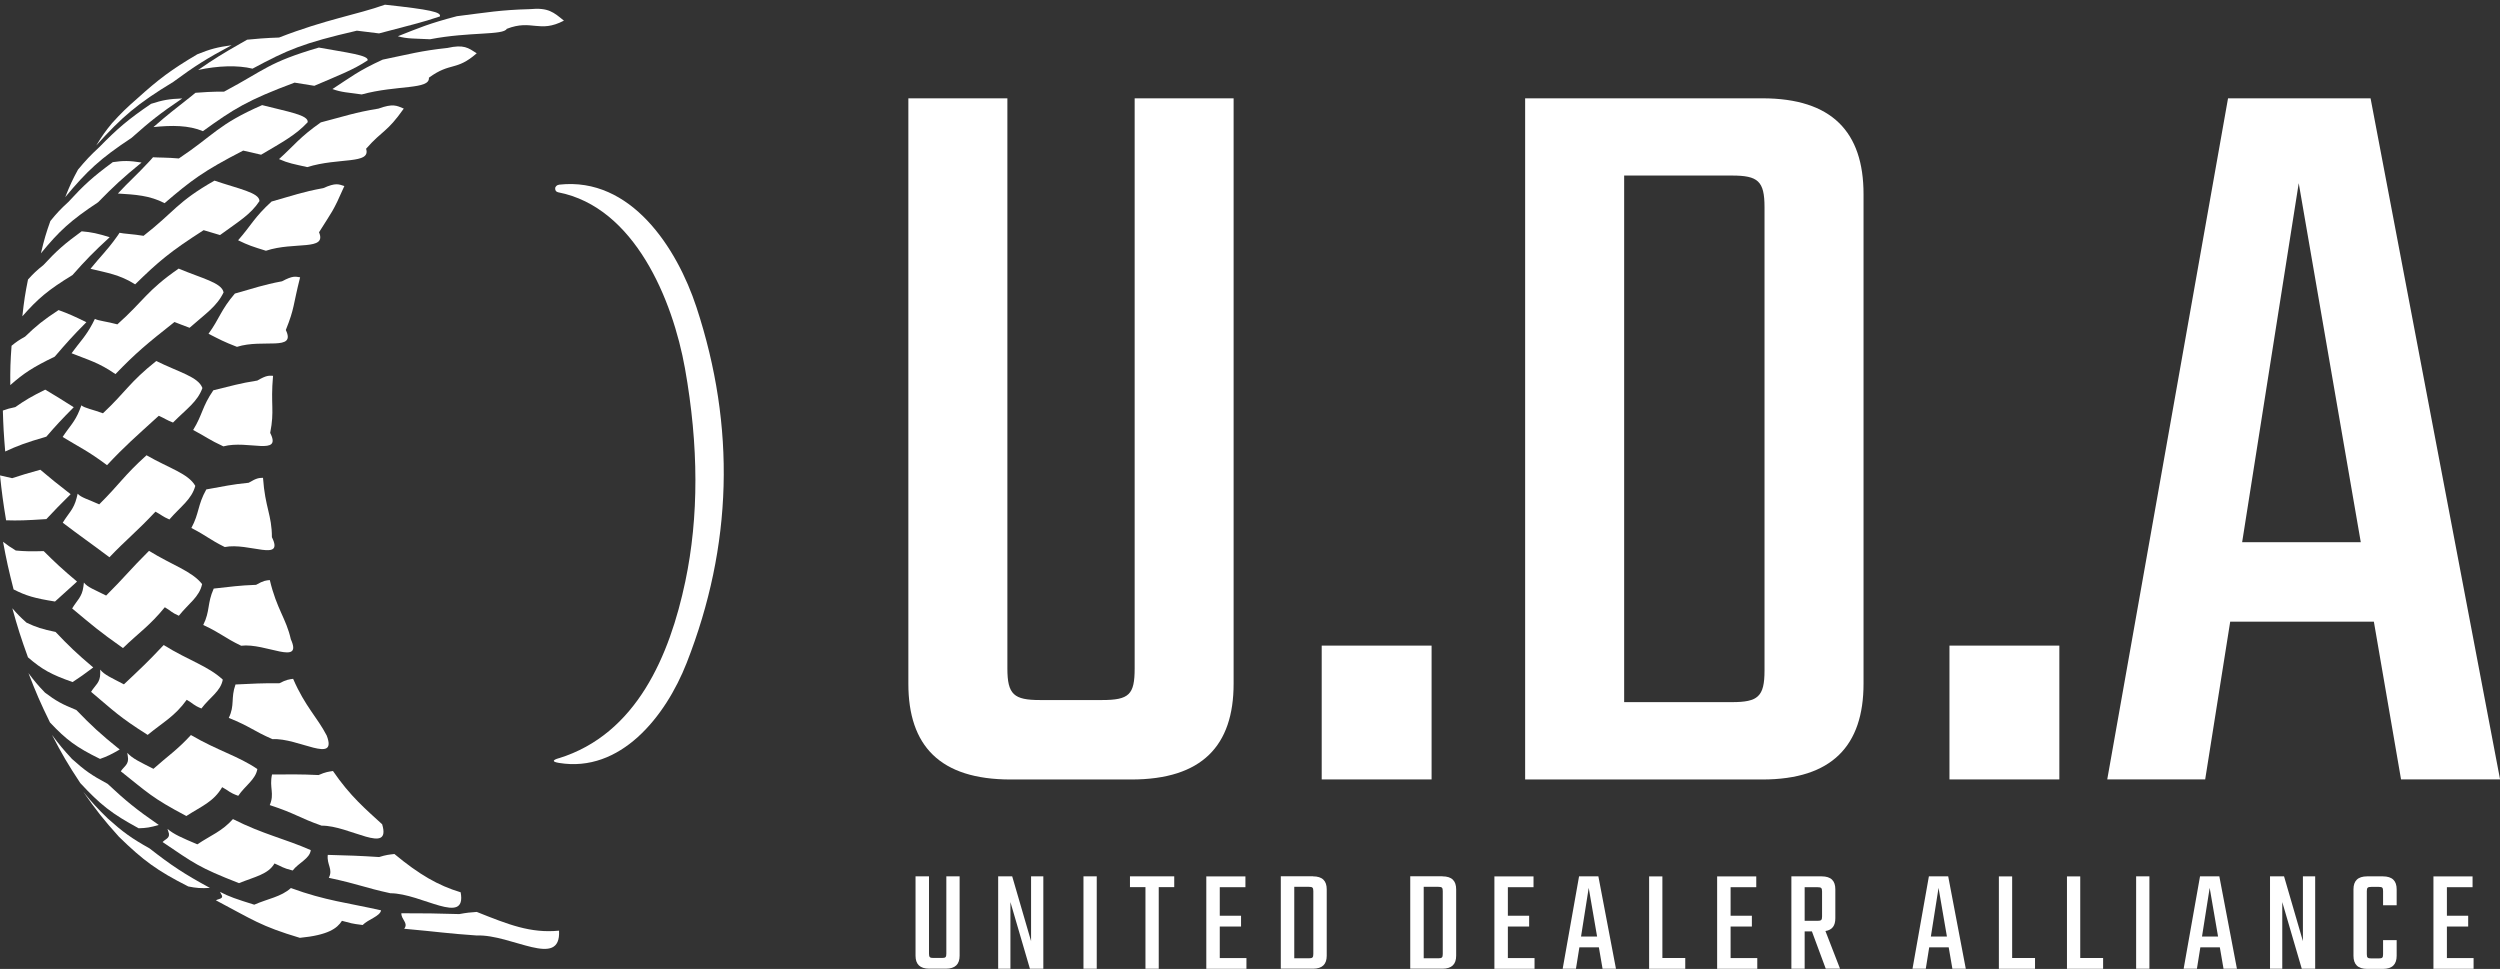 <svg xmlns="http://www.w3.org/2000/svg" id="Camada_2" data-name="Camada 2" viewBox="0 0 393.62 152.56"><rect x="0" y="0" width="393.62" height="152.56" fill="#333333" stroke="none"/><defs><style>      .cls-1 {        fill: #fff;        stroke-width: 0px;      }    </style></defs><g id="Camada_1-2" data-name="Camada 1"><g><g><path class="cls-1" d="m194.23,15.48v92.17c0,9.76-4.97,15.08-16.1,15.08h-19.01c-11.14,0-16.1-5.31-16.1-15.08V15.48h15.59v89.77c0,4.11,1.03,4.97,5.14,4.97h9.76c4.28,0,5.14-.86,5.14-4.97V15.48h15.59Z"></path><path class="cls-1" d="m208.1,101.65h17.3v21.07h-17.3v-21.07Z"></path><path class="cls-1" d="m277.48,15.48c10.96,0,15.93,5.31,15.93,15.08v77.09c0,9.76-4.97,15.08-15.93,15.08h-37.35V15.48h37.35Zm.34,17.13c0-4.11-1.03-4.97-5.14-4.97h-16.96v82.91h16.96c4.11,0,5.14-.86,5.14-4.97V32.61Z"></path><path class="cls-1" d="m306.94,101.65h17.3v21.07h-17.3v-21.07Z"></path><path class="cls-1" d="m373.75,97.88h-22.61l-3.94,24.84h-15.42l19.02-107.24h22.44l20.39,107.24h-15.59l-4.28-24.84Zm-2.05-12.51l-9.77-56.53-8.91,56.53h18.67Z"></path></g><g><path class="cls-1" d="m87.97,119.39c12.26-3.79,17.48-16.2,19.93-27.84,2.14-10.17,2.12-21.34-.05-33.53-1.93-10.8-7.93-25.4-19.95-27.74-.34-.07-.5-.28-.49-.63,0-.13.07-.26.19-.38.1-.1.26-.17.47-.2,11.27-1.24,18.52,9.96,21.59,19.31,6.2,18.87,5.69,37.53-1.54,55.98-3.34,8.52-10.45,17.36-20.11,15.76-1.07-.18-1.09-.42-.05-.74Z"></path><g><path class="cls-1" d="m.96,81.92C.47,78.97.29,77.55,0,74.85c.67.15,1.05.24,1.91.44,1.48-.48,2.36-.76,4.44-1.33,1.68,1.41,2.63,2.2,4.77,3.85-1.69,1.67-2.45,2.46-3.82,3.92-3.18.21-4.43.25-6.33.19Z"></path><path class="cls-1" d="m36.67,128.96c4.79,2.42,8.16,3.08,12.26,4.89-.15,1.34-1.9,1.98-2.85,3.21-1.66-.42-1.58-.57-2.86-1.11-.99,1.71-3.07,2.08-5.59,3.1-6.39-2.49-7.07-3.13-12.03-6.47.48-.53,1.32-.62.9-1.67-.06-.16-.09-.24-.13-.4,1.06.89,2.26,1.39,4.7,2.43,2.17-1.46,3.84-2.01,5.61-3.98Z"></path><path class="cls-1" d="m35.08,106.99c-.33,1.86-2.02,2.77-3.37,4.56-1.31-.54-1.25-.76-2.31-1.37-1.88,2.61-3.68,3.5-6.15,5.53-4.57-2.9-5.26-3.72-8.91-6.78.64-1.06,1.46-1.45,1.44-2.93,0-.24,0-.35,0-.57.67.85,1.8,1.3,3.73,2.32,2.58-2.44,3.68-3.44,6.26-6.19,3.94,2.45,6.98,3.29,9.3,5.44Z"></path><path class="cls-1" d="m3.52,49.8c.27-2.46.45-3.62.89-5.79.88-.97,1.36-1.43,2.42-2.27,2.08-2.25,3.29-3.33,6.03-5.32,1.6.14,2.47.33,4.41.93-2.57,2.36-3.74,3.57-5.86,5.96-3.86,2.36-5.43,3.7-7.89,6.49Z"></path><path class="cls-1" d="m31.82,91.97c-.43,2.03-2.1,3.02-3.66,4.98-1.21-.53-1.2-.75-2.21-1.34-2.38,2.92-4.07,3.99-6.59,6.43-3.93-2.78-4.77-3.55-8-6.24.75-1.27,1.57-1.8,1.77-3.44.04-.26.05-.39.08-.64.57.75,1.72,1.14,3.5,2.05,2.85-2.83,3.7-4,6.75-7.04,3.72,2.3,6.7,3.15,8.37,5.24Z"></path><path class="cls-1" d="m2.14,92.8c-.79-3.09-1.12-4.59-1.66-7.5.7.55,1.1.82,2.01,1.38,1.47.13,2.34.15,4.39.09,1.85,1.84,2.9,2.82,5.25,4.8-1.54,1.38-2.22,2.01-3.47,3.14-3.24-.52-4.53-.9-6.51-1.9Z"></path><path class="cls-1" d="m62.1,134.46c3.91,3.24,6.88,4.96,10.43,6.03.98,5.39-6.22.15-11.06.15-4.22-.92-4.8-1.38-9.7-2.43.71-1.36-.35-2.06-.16-3.61,3.29.09,4.85.13,8.08.34,1.13-.35,1.57-.38,2.41-.48Z"></path><path class="cls-1" d="m12.64,123.29c-1.98-3-2.87-4.53-4.46-7.59,1.16,1.56,1.79,2.32,3.15,3.79,1.99,1.8,3.11,2.59,5.61,3.92,2.9,2.71,4.51,4.03,8.06,6.48-1.35.39-1.98.49-3.17.52-4.26-2.3-6.08-3.76-9.2-7.13Z"></path><path class="cls-1" d="m31.88,61.07c-.79,2.21-2.5,3.29-4.64,5.46-1.09-.43-1.22-.61-2.24-1.07-3.66,3.34-5.26,4.69-8.15,7.78-2.98-2.23-4.25-2.77-6.99-4.44,1.06-1.63,1.93-2.36,2.67-4.24.13-.31.17-.45.28-.74.52.44,1.78.65,3.4,1.25,3.66-3.44,4.13-4.83,8.39-8.23,3.59,1.77,6.61,2.49,7.26,4.23Z"></path><path class="cls-1" d="m52.43,121.4c2.71,3.97,5.19,6.04,7.74,8.38,1.48,4.95-5.2.16-9.53.22-3.61-1.27-4.05-1.89-8.17-3.24.79-1.81-.1-2.76.36-4.82,2.99-.01,4.38-.05,7.33.09,1.15-.5,1.54-.52,2.29-.64Z"></path><path class="cls-1" d="m41.41,75.23c.33,4.72,1.4,5.84,1.4,9.35,1.98,3.97-3.63.8-7.42,1.55-2.44-1.21-2.79-1.73-5.26-3,1.27-2.35.95-3.56,2.35-6.07,2.77-.49,3.95-.78,6.67-1.05,1.34-.8,1.65-.75,2.26-.78Z"></path><path class="cls-1" d="m54.22,29.29c-1.84,4.19-1.92,3.96-3.99,7.28,1.27,2.98-3.87,1.42-8.36,2.91-2.1-.65-2.76-.86-4.38-1.65,2.1-2.39,2.54-3.61,5.27-6.1,3.4-.95,4.79-1.5,8.14-2.11,1.97-.88,2.4-.62,3.31-.33Z"></path><path class="cls-1" d="m62.66,5.7c3.38-1.33,4.79-1.97,9.28-3.15,4.76-.59,6.75-.98,11.46-1.11,2.98-.28,3.76.5,5.39,1.81-3.89,2.03-5.03-.26-9,1.29-.53,1.04-5.83.44-12.08,1.64-2.38-.12-3.61-.05-5.06-.47Z"></path><path class="cls-1" d="m42.48,91.33c1.1,4.62,2.58,6.05,3.31,9.32,1.93,4.26-3.97.54-7.82,1.02-2.72-1.31-3.05-1.9-5.97-3.27,1.1-2.21.59-3.35,1.65-5.73,2.76-.3,3.97-.49,6.67-.59,1.23-.7,1.54-.68,2.16-.75Z"></path><path class="cls-1" d="m75.06,8.39c-3.26,2.85-4.08,1.33-7.53,3.84.17,1.92-5.02,1.12-10.58,2.64-2.19-.31-3.19-.33-4.61-.85,2.94-1.91,4.02-2.84,7.91-4.63,4.24-.87,5.99-1.39,10.19-1.84,2.61-.58,3.26-.03,4.62.84Z"></path><path class="cls-1" d="m1.62,60.62c-.02-2.44.02-3.75.2-6.18.76-.63,1.19-.91,2.13-1.44,1.79-1.73,2.84-2.58,5.27-4.18,1.57.57,2.44.96,4.38,1.91-2.21,2.22-3.2,3.35-4.98,5.42-3.49,1.69-4.87,2.61-7,4.48Z"></path><path class="cls-1" d="m15.13,22.94c.96-1.57,1.46-2.28,2.51-3.55,1.5-1.65,2.3-2.42,3.97-3.88,3.42-3.08,5.3-4.5,9.45-6.96,2.06-.83,3.14-1.12,5.41-1.43-3.98,2.12-5.81,3.29-9.21,5.79-5.61,3.4-8.03,5.46-12.14,10.03Z"></path><path class="cls-1" d="m57.89,9.5c-2.26,1.49-4.39,2.29-8.4,4.01-1.18-.2-1.76-.29-3.11-.5-7.45,2.78-9.56,4.13-14.43,7.64-2.24-.94-4.9-.94-7.79-.64,2.18-1.93,3.41-2.84,5.73-4.68.39-.31.55-.45.89-.72.94-.07,2.65-.2,4.5-.18,6.52-3.47,6.95-4.6,14.92-6.94,4.35.79,7.94,1.21,7.68,2.02Z"></path><path class="cls-1" d="m6.44,39.89c.52-2.19.82-3.22,1.49-5.09,1.04-1.28,1.61-1.88,2.83-3,2.46-2.68,3.85-3.95,7-6.27,1.68-.25,2.58-.24,4.53.06-3.02,2.47-4.36,3.72-6.85,6.26-4.32,2.86-6.11,4.51-9,8.04Z"></path><path class="cls-1" d="m75.09,143.59c4.94,1.97,8.44,3.38,12.93,2.94.33,6.11-7.47.54-12.97.76-4.89-.34-5.66-.54-11.41-1.06.71-.92-.46-1.4-.45-2.44,3.69,0,5.5.02,9.12.13,1.2-.22,1.74-.27,2.77-.34Z"></path><path class="cls-1" d="m60,143.33c-.18.95-2.02,1.41-2.9,2.31-1.89-.23-1.81-.29-3.26-.66-.76,1.2-2.19,2.25-6.63,2.68-6.22-1.86-7.43-2.86-13.22-5.91.47-.27,1.36-.21.81-1.02-.08-.13-.11-.19-.16-.31,1.35.73,2.63,1.16,5.39,2.02,2.17-.95,4.23-1.23,5.77-2.62,5.42,1.99,9.05,2.34,14.2,3.51Z"></path><path class="cls-1" d="m.82,71.1c-.23-2.73-.3-4.03-.37-6.46.69-.25,1.08-.36,1.95-.54,1.58-1.1,2.52-1.66,4.72-2.75,1.6.94,2.49,1.5,4.49,2.77-1.91,1.92-2.77,2.85-4.31,4.63-3.26.95-4.55,1.44-6.49,2.34Z"></path><path class="cls-1" d="m47.25,43.67c-1.14,4.49-.84,4.78-2.25,8.29,1.65,3.4-3.58,1.34-7.69,2.65-2.14-.83-2.65-1.13-4.48-2.06,1.76-2.43,1.92-3.73,4.15-6.33,3.1-.86,4.37-1.36,7.42-1.93,1.71-.91,2.08-.75,2.85-.63Z"></path><path class="cls-1" d="m42.99,59.17c-.41,4.66.26,5.4-.45,8.99,1.89,3.7-3.49,1.08-7.37,2.12-2.25-1.04-2.66-1.47-4.76-2.58,1.49-2.42,1.4-3.67,3.18-6.25,2.88-.69,4.09-1.09,6.92-1.53,1.5-.87,1.82-.77,2.49-.75Z"></path><path class="cls-1" d="m30.75,76.5c-.59,2.15-2.26,3.2-4.08,5.29-1.13-.49-1.19-.69-2.19-1.23-2.97,3.17-4.6,4.4-7.25,7.18-3.4-2.55-4.43-3.22-7.35-5.44.89-1.47,1.73-2.1,2.18-3.88.08-.28.1-.42.17-.69.52.61,1.71.91,3.39,1.68,3.21-3.17,3.84-4.47,7.45-7.73,3.6,2.07,6.57,2.87,7.68,4.82Z"></path><path class="cls-1" d="m40.52,121.08c-.27,1.66-1.91,2.6-3.01,4.22-1.47-.53-1.38-.74-2.53-1.36-1.36,2.32-3.25,2.99-5.64,4.54-5.44-2.87-6.09-3.69-10.32-7.04.53-.82,1.35-1.08,1.1-2.4-.03-.21-.05-.31-.08-.51.83.92,1.98,1.43,4.12,2.52,2.3-2.06,3.69-2.92,5.9-5.32,4.26,2.49,7.41,3.28,10.47,5.36Z"></path><path class="cls-1" d="m31.18,11.03c2.53-1.76,3.89-2.59,6.66-4.17.47-.26.66-.38,1.07-.61,1.15-.12,3.01-.28,5.03-.34,7.41-2.88,12.21-3.58,16.67-5.17,7.17.77,8.9,1.18,8.65,1.85-2.72.93-5.02,1.46-9.58,2.67-1.27-.17-1.99-.26-3.49-.43-8.55,1.98-10.88,3-16.43,5.98-2.33-.57-5.43-.47-8.58.21Z"></path><path class="cls-1" d="m46.16,106.9c1.9,4.37,3.79,6.03,5.28,8.91,1.76,4.58-4.51.32-8.54.57-3.08-1.34-3.42-1.95-6.88-3.35.98-2.02.28-3.07,1.06-5.26,2.84-.13,4.12-.22,6.9-.19,1.17-.6,1.51-.6,2.17-.7Z"></path><path class="cls-1" d="m48.43,19.26c-1.87,2-3.9,3.08-7.32,5.1-1.13-.26-1.59-.38-2.82-.65-6.32,3.25-8.2,4.71-12.38,8.28-2.33-1.22-4.61-1.35-7.35-1.52,1.83-1.97,2.91-2.86,4.81-4.91.32-.33.45-.49.72-.8.77.06,2.32.03,4.07.19,5.63-3.76,6.11-5.33,13.11-8.4,4.01,1.04,7.39,1.56,7.17,2.71Z"></path><path class="cls-1" d="m33.06,139.8c-1.43.08-2.11.03-3.42-.23-4.92-2.49-7.08-4.09-10.9-7.81-2.47-2.74-3.59-4.18-5.63-7.09,1.44,1.75,2.21,2.59,3.87,4.21,2.39,2.14,3.7,3.09,6.57,4.7,3.45,2.69,5.35,3.96,9.5,6.22Z"></path><path class="cls-1" d="m40.86,31.65c-1.4,2.13-3.26,3.2-6.22,5.36-1.09-.31-1.43-.44-2.58-.77-5.38,3.45-7.12,4.96-10.78,8.53-2.45-1.54-4.37-1.8-7.03-2.45,1.55-1.93,2.56-2.84,4.02-4.87.25-.33.35-.49.55-.8.66.16,2.11.2,3.78.48,4.91-3.83,5.23-5.31,11.17-8.69,3.82,1.3,7.06,1.89,7.08,3.2Z"></path><path class="cls-1" d="m7.88,113.77c-1.54-3.14-2.21-4.71-3.4-7.79.94,1.26,1.45,1.87,2.6,3.07,1.71,1.29,2.69,1.84,4.94,2.74,2.43,2.51,3.78,3.77,6.83,6.22-1.35.78-1.96,1.08-3.1,1.48-3.74-1.83-5.3-3-7.87-5.73Z"></path><path class="cls-1" d="m4.41,103.51c-1.14-3.15-1.63-4.71-2.47-7.74.8.92,1.24,1.38,2.24,2.27,1.55.73,2.46,1.02,4.57,1.46,2.1,2.21,3.28,3.35,5.93,5.59-1.43,1.07-2.08,1.54-3.25,2.3-3.42-1.2-4.81-1.99-7.01-3.88Z"></path><path class="cls-1" d="m63.58,17.09c-2.71,3.84-3.27,3.31-5.94,6.33.8,2.49-4.32,1.34-9.26,2.89-2.13-.48-2.96-.6-4.45-1.26,2.46-2.22,3.21-3.41,6.58-5.78,3.79-.98,5.34-1.56,9.08-2.17,2.3-.83,2.85-.48,3.99,0Z"></path><path class="cls-1" d="m10.27,31.04c.75-1.89,1.15-2.76,2.01-4.33,1.26-1.51,1.93-2.22,3.36-3.55,2.9-2.96,4.52-4.34,8.14-6.81,1.85-.6,2.83-.77,4.92-.85-3.47,2.34-5.06,3.6-7.99,6.21-4.92,3.25-6.99,5.18-10.44,9.33Z"></path><path class="cls-1" d="m35.21,46.02c-1.07,2.24-2.83,3.35-5.36,5.59-1.07-.37-1.31-.52-2.38-.91-4.46,3.52-6.09,4.89-9.29,8.2-2.67-1.84-4.25-2.21-6.91-3.28,1.27-1.76,2.19-2.6,3.27-4.62.18-.33.25-.48.4-.79.57.3,1.92.42,3.54.86,4.22-3.77,4.59-5.27,9.65-8.78,3.66,1.55,6.77,2.21,7.07,3.73Z"></path></g></g><g><path class="cls-1" d="m151.09,137.98v12.5c0,1.32-.67,2.04-2.18,2.04h-2.58c-1.51,0-2.18-.72-2.18-2.04v-12.5h2.12v12.18c0,.56.14.67.7.67h1.33c.58,0,.7-.12.7-.67v-12.18h2.11Z"></path><path class="cls-1" d="m164.27,137.98v14.55h-2.11l-3.07-10.5v10.5h-1.93v-14.55h2.21l2.97,10.2v-10.2h1.93Z"></path><path class="cls-1" d="m172.68,137.98v14.55h-2.09v-14.55h2.09Z"></path><path class="cls-1" d="m184.88,139.68h-2.44v12.85h-2.09v-12.85h-2.44v-1.7h6.97v1.7Z"></path><path class="cls-1" d="m196.25,150.84v1.7h-6.32v-14.55h6.16v1.7h-4.04v4.49h3.35v1.7h-3.35v4.97h4.21Z"></path><path class="cls-1" d="m206.73,137.98c1.49,0,2.16.72,2.16,2.04v10.46c0,1.32-.67,2.04-2.16,2.04h-5.07v-14.55h5.07Zm.05,2.32c0-.56-.14-.67-.7-.67h-2.3v11.25h2.3c.56,0,.7-.12.7-.67v-9.9Z"></path><path class="cls-1" d="m227.11,137.98c1.49,0,2.16.72,2.16,2.04v10.46c0,1.32-.67,2.04-2.16,2.04h-5.07v-14.55h5.07Zm.05,2.32c0-.56-.14-.67-.7-.67h-2.3v11.25h2.3c.56,0,.7-.12.7-.67v-9.9Z"></path><path class="cls-1" d="m241.61,150.84v1.7h-6.32v-14.55h6.16v1.7h-4.04v4.49h3.35v1.7h-3.35v4.97h4.21Z"></path><path class="cls-1" d="m251.74,149.16h-3.07l-.54,3.37h-2.09l2.58-14.55h3.04l2.77,14.55h-2.11l-.58-3.37Zm-.28-1.7l-1.32-7.67-1.21,7.67h2.53Z"></path><path class="cls-1" d="m265.34,150.84v1.7h-5.69v-14.55h2.09v12.85h3.6Z"></path><path class="cls-1" d="m276.68,150.84v1.7h-6.32v-14.55h6.16v1.7h-4.04v4.49h3.35v1.7h-3.35v4.97h4.21Z"></path><path class="cls-1" d="m285.28,146.65h-1.14v5.88h-2.09v-14.55h4.76c1.51,0,2.16.72,2.16,2.04v4.55c0,1.16-.46,1.84-1.56,2.02l2.3,5.93h-2.25l-2.18-5.88Zm-1.14-1.67h2.04c.56,0,.7-.12.7-.67v-3.95c0-.56-.14-.67-.7-.67h-2.04v5.3Z"></path><path class="cls-1" d="m306.82,149.16h-3.07l-.54,3.37h-2.09l2.58-14.55h3.04l2.77,14.55h-2.11l-.58-3.37Zm-.28-1.7l-1.32-7.67-1.21,7.67h2.53Z"></path><path class="cls-1" d="m320.41,150.84v1.7h-5.69v-14.55h2.09v12.85h3.6Z"></path><path class="cls-1" d="m331.13,150.84v1.7h-5.69v-14.55h2.09v12.85h3.6Z"></path><path class="cls-1" d="m338.42,137.98v14.55h-2.09v-14.55h2.09Z"></path><path class="cls-1" d="m349.51,149.16h-3.07l-.54,3.37h-2.09l2.58-14.55h3.04l2.77,14.55h-2.11l-.58-3.37Zm-.28-1.7l-1.32-7.67-1.21,7.67h2.53Z"></path><path class="cls-1" d="m364.52,137.98v14.55h-2.11l-3.07-10.5v10.5h-1.93v-14.55h2.21l2.97,10.2v-10.2h1.93Z"></path><path class="cls-1" d="m375.21,142.54v-2.23c0-.56-.12-.67-.67-.67h-1.19c-.56,0-.7.12-.7.67v9.92c0,.56.14.67.7.67h1.19c.56,0,.67-.12.67-.67v-2.21h2.14v2.46c0,1.35-.67,2.07-2.18,2.07h-2.46c-1.49,0-2.16-.72-2.16-2.07v-10.46c0-1.32.67-2.04,2.16-2.04h2.46c1.51,0,2.18.72,2.18,2.04v2.51h-2.14Z"></path><path class="cls-1" d="m389.46,150.84v1.7h-6.32v-14.55h6.16v1.7h-4.04v4.49h3.35v1.7h-3.35v4.97h4.21Z"></path></g></g></g></svg>